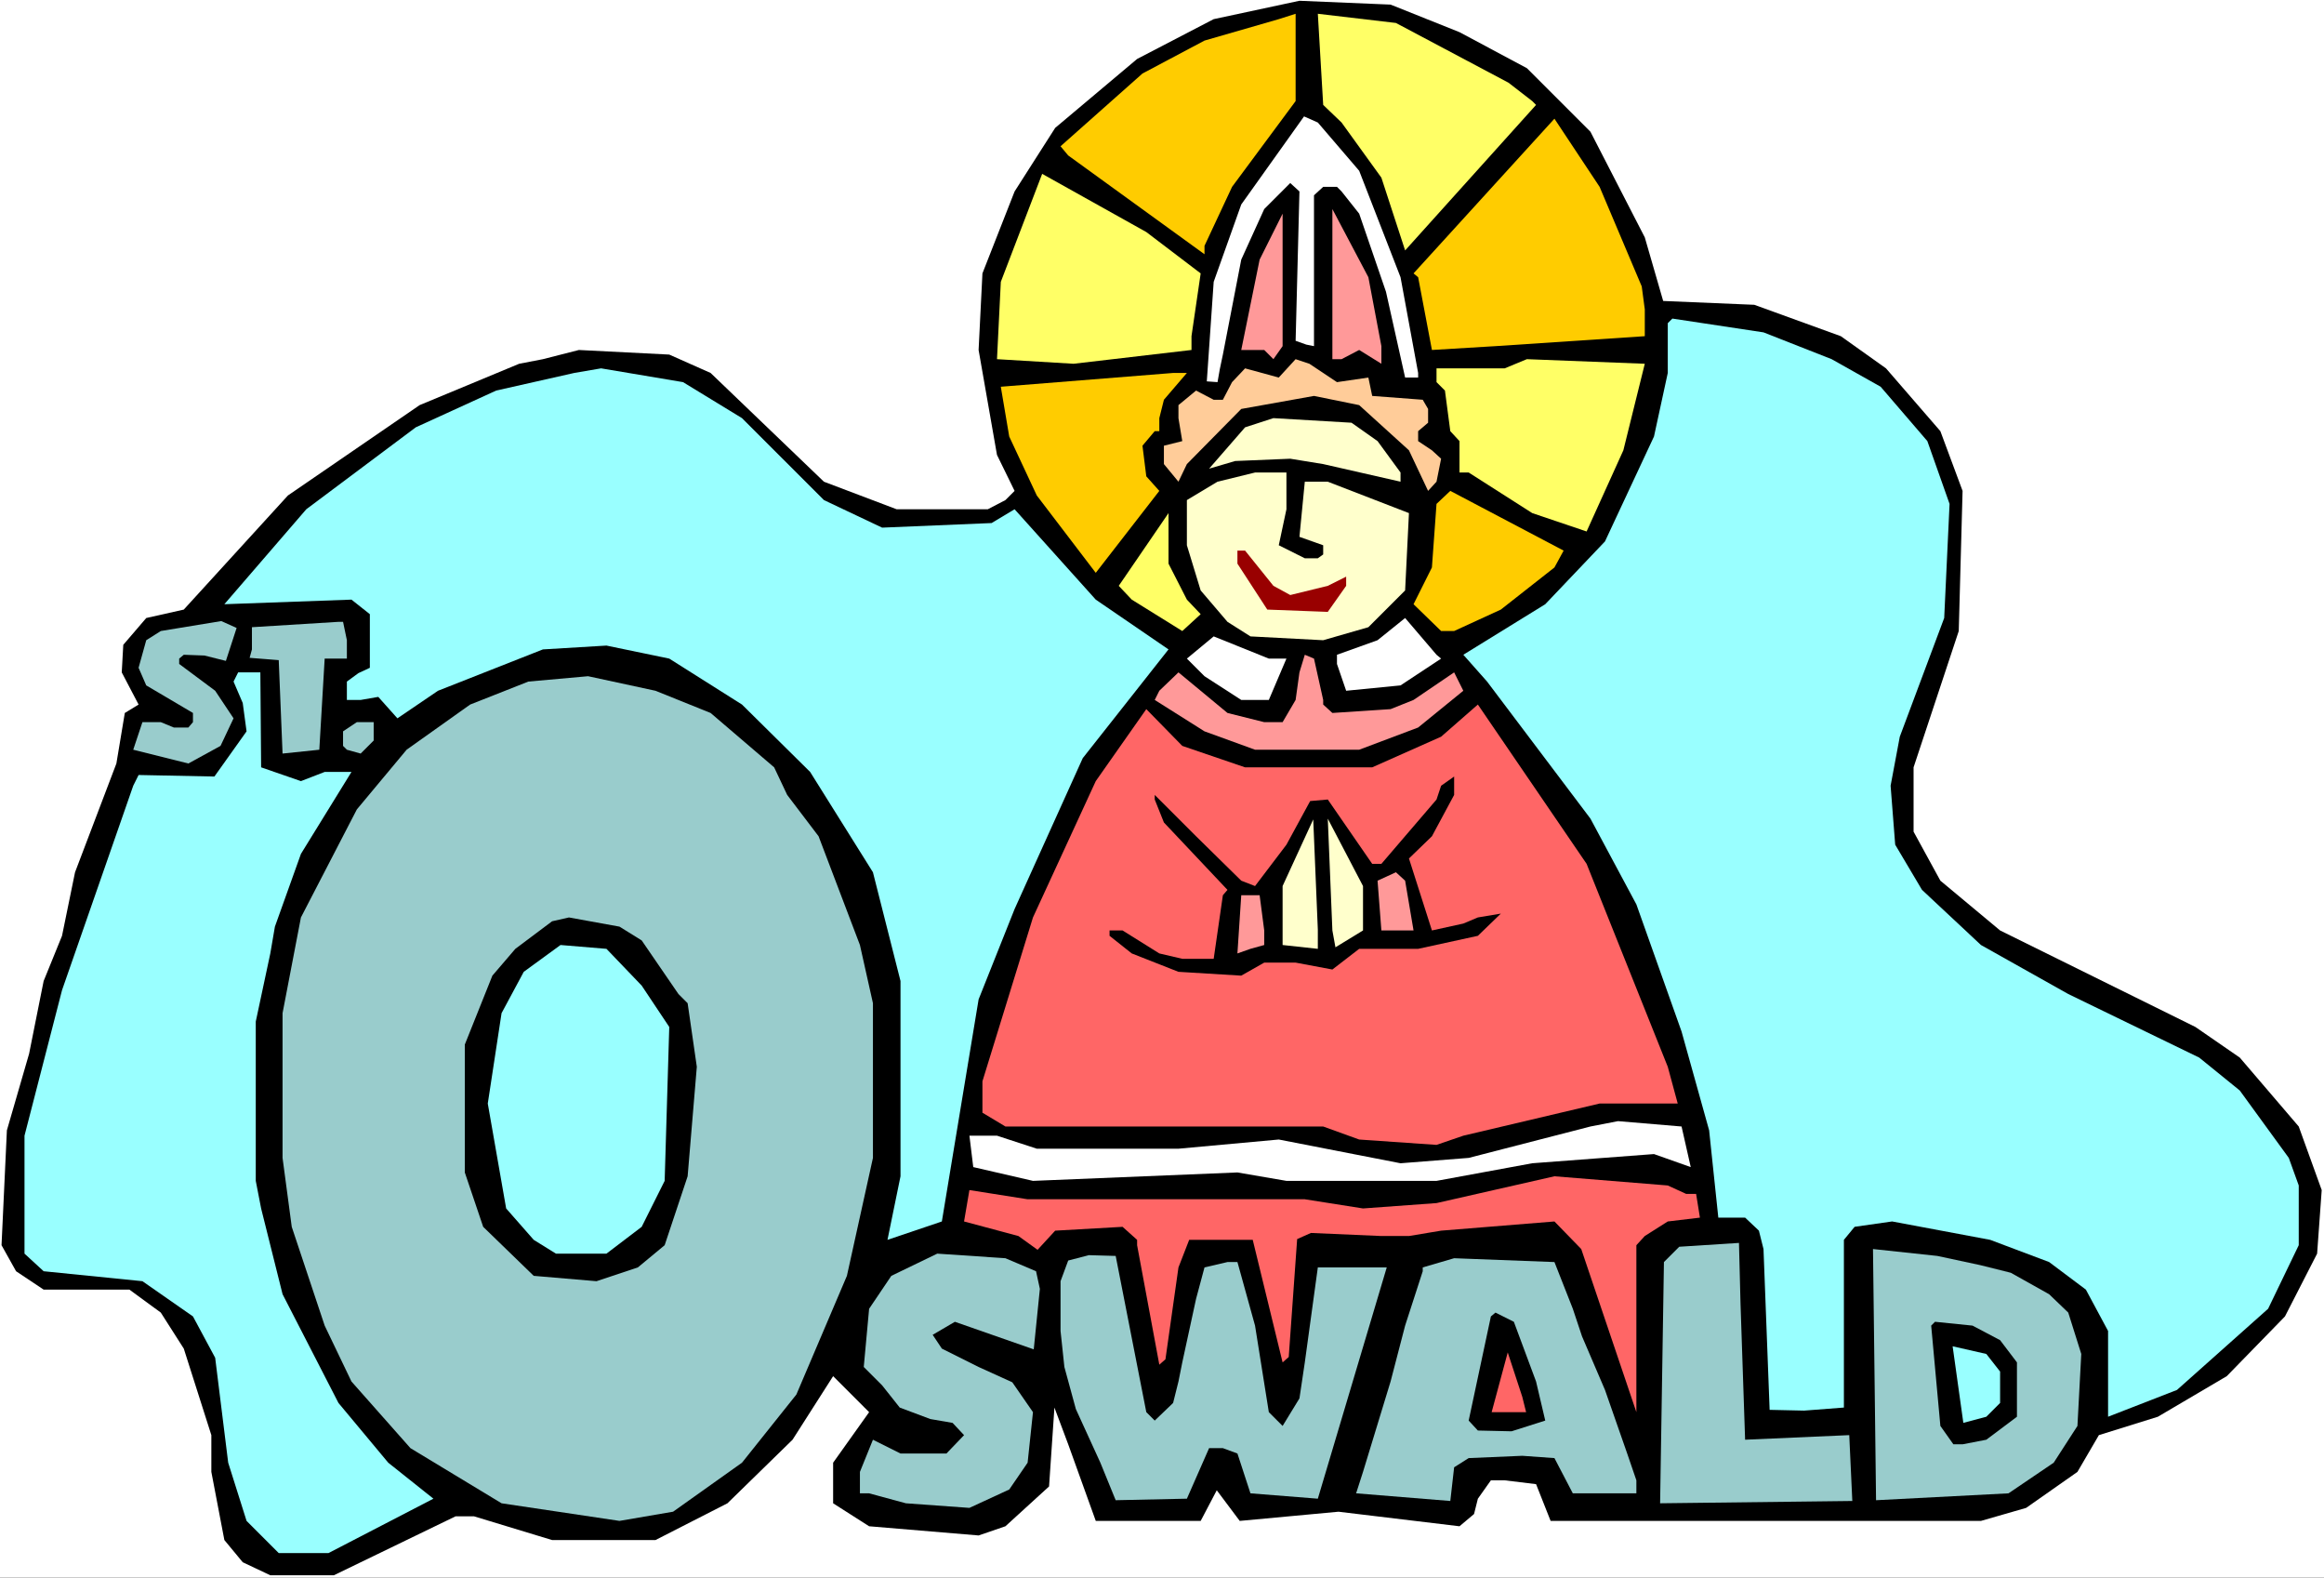 <?xml version="1.0" encoding="UTF-8" standalone="no"?>
<svg
   version="1.0"
   width="129.766mm"
   height="88.061mm"
   id="svg46"
   sodipodi:docname="Oswald.wmf"
   xmlns:inkscape="http://www.inkscape.org/namespaces/inkscape"
   xmlns:sodipodi="http://sodipodi.sourceforge.net/DTD/sodipodi-0.dtd"
   xmlns="http://www.w3.org/2000/svg"
   xmlns:svg="http://www.w3.org/2000/svg">
  <rect width="100%" height="100%" fill="#333333" stroke="none"/>
  <sodipodi:namedview
     id="namedview46"
     pagecolor="#ffffff"
     bordercolor="#000000"
     borderopacity="0.25"
     inkscape:showpageshadow="2"
     inkscape:pageopacity="0.0"
     inkscape:pagecheckerboard="0"
     inkscape:deskcolor="#d1d1d1"
     inkscape:document-units="mm" />
  <defs
     id="defs1">
    <pattern
       id="WMFhbasepattern"
       patternUnits="userSpaceOnUse"
       width="6"
       height="6"
       x="0"
       y="0" />
  </defs>
  <path
     style="fill:#ffffff;fill-opacity:1;fill-rule:evenodd;stroke:none"
     d="M 0,332.829 H 490.455 V 0 H 0 Z"
     id="path1" />
  <path
     style="fill:#000000;fill-opacity:1;fill-rule:evenodd;stroke:none"
     d="m 308.009,6.786 14.221,7.594 13.413,13.41 11.474,22.296 3.878,13.41 19.23,0.808 18.261,6.624 9.534,6.786 11.474,13.249 4.686,12.602 -0.808,29.567 -9.534,28.759 v 13.572 l 5.656,10.34 12.605,10.502 41.208,20.357 9.373,6.463 12.443,14.541 4.848,13.41 -0.97,13.41 -6.787,13.249 -12.282,12.602 -14.544,8.563 -12.443,3.878 -4.525,7.755 -10.827,7.594 -9.534,2.747 h -90.819 l -3.07,-7.755 -6.626,-0.808 h -2.909 l -2.747,3.878 -0.808,3.231 -3.07,2.585 -25.533,-3.07 -20.846,1.939 -4.848,-6.463 -3.394,6.463 h -22.139 l -5.818,-16.157 -2.909,-7.755 -1.131,16.641 -9.211,8.401 -5.656,1.939 -23.109,-1.939 -7.595,-4.847 v -8.563 l 7.595,-10.663 -7.595,-7.594 -8.565,13.41 -13.736,13.41 -15.19,7.755 h -21.816 l -16.483,-5.009 H 96.152 L 70.458,332.344 H 57.045 l -5.818,-2.747 -3.878,-4.685 -2.747,-14.379 v -7.755 l -5.818,-18.257 -4.848,-7.594 -6.626,-4.847 H 9.211 l -5.818,-3.878 -3.07,-5.493 1.131,-24.235 4.686,-16.157 3.07,-15.349 3.878,-9.532 2.747,-13.41 8.726,-22.943 1.778,-10.663 2.909,-1.777 -3.555,-6.786 0.323,-5.816 4.848,-5.655 7.918,-1.777 21.978,-24.074 27.795,-19.065 21.008,-8.725 5.01,-0.969 7.595,-1.939 19.069,0.969 8.726,3.878 23.917,22.943 15.352,5.816 h 19.23 l 3.717,-1.939 1.939,-1.939 -3.717,-7.594 -3.878,-22.135 0.808,-16.157 6.787,-17.288 8.565,-13.41 17.291,-14.541 16.16,-8.401 18.099,-3.878 19.23,0.808 z"
     id="path2" />
  <path
     style="fill:#ffcc00;fill-opacity:1;fill-rule:evenodd;stroke:none"
     d="m 260.014,39.422 -5.818,12.441 v 1.777 l -28.765,-20.842 -1.616,-1.939 17.291,-15.349 13.09,-6.947 15.675,-4.524 3.555,-1.131 V 21.327 Z"
     id="path3" />
  <path
     style="fill:#ffff66;fill-opacity:1;fill-rule:evenodd;stroke:none"
     d="m 318.352,17.449 5.01,3.878 0.808,0.808 -27.634,30.698 -5.01,-15.349 -8.403,-11.633 -3.878,-3.716 -1.131,-19.227 16.483,1.939 z"
     id="path4" />
  <path
     style="fill:#ffcc00;fill-opacity:1;fill-rule:evenodd;stroke:none"
     d="m 346.47,60.426 0.646,4.847 v 5.655 l -31.512,2.1 -13.413,0.808 -2.909,-15.349 -0.97,-0.808 29.734,-32.637 9.534,14.379 z"
     id="path5" />
  <path
     style="fill:#ffffff;fill-opacity:1;fill-rule:evenodd;stroke:none"
     d="m 286.84,36.029 8.726,22.458 3.717,20.196 v 0.969 h -2.747 l -4.04,-18.096 -5.656,-16.48 -3.717,-4.685 -0.97,-0.969 h -2.909 l -1.939,1.777 v 31.829 l -1.616,-0.323 -2.262,-0.808 0.808,-31.506 -1.939,-1.777 -5.494,5.493 -4.848,10.663 -3.878,20.034 -0.646,3.07 -0.485,2.747 -2.262,-0.162 1.454,-21.004 5.818,-16.318 13.251,-18.58 2.909,1.293 z"
     id="path6" />
  <path
     style="fill:#ffff66;fill-opacity:1;fill-rule:evenodd;stroke:none"
     d="m 253.389,57.68 -1.939,13.249 v 2.908 l -24.886,2.908 -16.16,-0.969 0.808,-16.318 8.726,-22.781 21.978,12.279 z"
     id="path7" />
  <path
     style="fill:#ff9999;fill-opacity:1;fill-rule:evenodd;stroke:none"
     d="m 291.526,73.028 v 3.716 l -4.686,-2.908 -3.717,1.939 h -1.939 V 44.108 l 7.595,14.379 z"
     id="path8" />
  <path
     style="fill:#ff9999;fill-opacity:1;fill-rule:evenodd;stroke:none"
     d="m 268.74,75.775 -1.939,-1.939 h -4.848 l 3.878,-19.065 4.848,-9.694 v 27.951 z"
     id="path9" />
  <path
     style="fill:#99ffff;fill-opacity:1;fill-rule:evenodd;stroke:none"
     d="m 386.547,75.775 10.342,5.816 9.858,11.471 4.686,13.249 -1.131,24.074 -9.373,25.043 -1.939,10.34 0.97,12.441 5.656,9.532 12.443,11.633 18.422,10.34 27.634,13.41 8.565,6.947 10.342,14.218 2.101,5.816 v 12.602 l -6.464,13.41 -19.23,17.126 -14.544,5.655 v -18.096 l -4.686,-8.725 -7.757,-5.816 -12.443,-4.685 -20.685,-3.878 -7.918,1.131 -2.262,2.747 v 35.383 l -8.403,0.646 -7.272,-0.162 -1.293,-33.929 -0.97,-3.878 -2.909,-2.747 h -5.656 l -1.939,-18.419 -5.818,-20.842 -9.534,-26.82 -9.696,-18.096 -21.816,-28.921 -5.01,-5.655 17.291,-10.663 12.605,-13.249 10.342,-22.135 2.909,-13.41 V 68.181 l 0.97,-0.969 19.23,2.908 z"
     id="path10" />
  <path
     style="fill:#ffcc99;fill-opacity:1;fill-rule:evenodd;stroke:none"
     d="m 282.153,80.622 6.626,-0.969 0.808,3.878 10.666,0.808 1.131,1.939 v 2.908 l -2.101,1.777 v 2.1 l 2.909,1.939 1.939,1.777 -0.97,4.847 -1.778,1.939 -4.04,-8.563 -10.504,-9.532 -9.534,-1.939 -15.352,2.747 -11.474,11.633 -1.778,3.716 -3.07,-3.716 v -3.878 l 3.878,-0.969 -0.808,-4.847 v -2.747 l 3.717,-3.07 3.717,1.939 h 1.939 l 1.939,-3.716 2.747,-2.908 7.11,1.939 3.555,-3.878 2.909,0.969 z"
     id="path11" />
  <path
     style="fill:#ffff66;fill-opacity:1;fill-rule:evenodd;stroke:none"
     d="m 342.592,95.002 -7.757,17.126 -11.474,-3.878 -13.413,-8.563 h -1.939 v -6.624 l -1.939,-2.1 -1.131,-8.563 -1.778,-1.777 v -2.908 h 14.382 l 4.686,-1.939 24.886,0.969 z"
     id="path12" />
  <path
     style="fill:#99ffff;fill-opacity:1;fill-rule:evenodd;stroke:none"
     d="m 156.59,88.216 17.291,17.288 12.282,5.816 23.109,-0.969 4.848,-2.908 17.13,19.065 15.352,10.502 -18.099,22.943 -14.382,31.829 -7.595,19.065 -7.757,46.855 -11.474,3.878 2.747,-13.41 v -41.2 l -5.818,-22.943 -13.251,-21.165 -14.382,-14.218 -15.352,-9.694 -13.251,-2.747 -13.413,0.808 -22.139,8.725 -8.565,5.816 -4.04,-4.524 -3.717,0.646 h -2.909 v -3.878 l 2.424,-1.777 2.424,-1.131 v -11.31 l -3.878,-3.07 -26.826,0.969 17.291,-20.034 23.109,-17.288 16.968,-7.755 16.483,-3.716 5.656,-0.969 17.291,2.908 z"
     id="path13" />
  <path
     style="fill:#ffcc00;fill-opacity:1;fill-rule:evenodd;stroke:none"
     d="m 245.632,84.338 -0.97,3.878 v 2.747 h -0.97 l -2.586,3.07 0.808,6.463 2.747,3.07 -13.413,17.288 -12.443,-16.318 -5.818,-12.441 -1.778,-10.502 36.36,-2.908 h 2.909 z"
     id="path14" />
  <path
     style="fill:#ffffcc;fill-opacity:1;fill-rule:evenodd;stroke:none"
     d="m 290.718,93.063 4.848,6.624 v 1.939 l -16.322,-3.716 -6.949,-1.131 -11.635,0.485 -5.494,1.616 7.595,-8.725 5.979,-1.939 16.483,0.969 z"
     id="path15" />
  <path
     style="fill:#ffffcc;fill-opacity:1;fill-rule:evenodd;stroke:none"
     d="m 271.488,107.442 -1.616,7.594 5.494,2.747 h 2.747 l 1.131,-0.808 v -1.939 l -5.01,-1.777 1.131,-11.633 h 4.848 l 17.13,6.624 -0.808,16.318 -7.757,7.755 -9.534,2.747 -15.352,-0.808 -4.848,-3.07 -5.656,-6.624 -2.909,-9.532 v -9.532 l 6.464,-3.878 7.918,-1.939 h 6.626 z"
     id="path16" />
  <path
     style="fill:#ffcc00;fill-opacity:1;fill-rule:evenodd;stroke:none"
     d="m 328.048,119.721 -11.312,8.886 -9.858,4.524 h -2.747 l -5.818,-5.655 3.878,-7.755 0.97,-13.41 2.909,-2.747 23.917,12.602 z"
     id="path17" />
  <path
     style="fill:#ffff66;fill-opacity:1;fill-rule:evenodd;stroke:none"
     d="m 250.48,126.507 2.909,3.07 -3.878,3.554 -10.666,-6.624 -2.747,-2.908 10.504,-15.349 v 10.663 z"
     id="path18" />
  <path
     style="fill:#990000;fill-opacity:1;fill-rule:evenodd;stroke:none"
     d="m 268.74,123.599 3.555,1.939 7.918,-1.939 3.878,-1.939 v 1.939 l -3.878,5.493 -12.766,-0.485 -6.302,-9.694 v -2.747 h 1.616 z"
     id="path19" />
  <path
     style="fill:#ffffff;fill-opacity:1;fill-rule:evenodd;stroke:none"
     d="m 304.131,138.948 -8.565,5.655 -11.474,1.131 -1.939,-5.655 v -1.939 l 8.565,-3.07 5.818,-4.685 6.626,7.755 z"
     id="path20" />
  <path
     style="fill:#99cccc;fill-opacity:1;fill-rule:evenodd;stroke:none"
     d="m 73.205,135.07 v 3.878 h -4.686 l -1.131,19.227 -7.757,0.808 -0.808,-19.711 -6.141,-0.485 0.485,-1.777 v -4.685 l 18.261,-1.131 h 0.97 z"
     id="path21" />
  <path
     style="fill:#99cccc;fill-opacity:1;fill-rule:evenodd;stroke:none"
     d="m 49.934,132.485 -2.262,6.947 -4.525,-1.131 -4.363,-0.162 -0.97,0.808 v 1.131 l 7.595,5.655 3.878,5.816 -2.747,5.816 -6.787,3.716 -11.635,-2.908 1.939,-5.816 h 3.878 l 2.747,1.131 h 3.07 l 0.97,-1.131 v -1.939 l -9.858,-5.816 -1.616,-3.716 1.616,-5.816 3.07,-1.939 12.766,-2.1 z"
     id="path22" />
  <path
     style="fill:#ffffff;fill-opacity:1;fill-rule:evenodd;stroke:none"
     d="m 271.488,138.948 -3.717,8.725 h -5.818 l -7.757,-5.009 -3.717,-3.716 5.656,-4.685 11.635,4.685 z"
     id="path23" />
  <path
     style="fill:#ff9999;fill-opacity:1;fill-rule:evenodd;stroke:none"
     d="m 279.244,147.672 v 0.969 l 1.939,1.777 12.282,-0.808 4.848,-1.939 8.565,-5.816 1.939,3.878 -9.534,7.755 -12.443,4.685 H 264.862 l -10.666,-3.878 -10.504,-6.624 0.97,-1.939 4.04,-3.878 10.342,8.563 7.757,1.939 h 3.878 l 2.747,-4.685 0.808,-5.816 1.131,-3.716 1.939,0.808 z"
     id="path24" />
  <path
     style="fill:#99ffff;fill-opacity:1;fill-rule:evenodd;stroke:none"
     d="m 55.106,161.89 8.403,2.908 5.01,-1.939 h 5.656 l -10.666,17.288 -5.494,15.349 -0.97,5.655 -3.07,14.379 v 33.606 l 1.131,5.816 4.525,18.096 11.797,22.943 10.504,12.602 9.534,7.594 -22.139,11.471 H 58.822 L 52.035,320.873 48.157,308.593 45.41,286.459 40.723,277.734 30.058,270.302 9.211,268.202 5.171,264.486 v -24.881 l 7.918,-30.698 15.029,-43.138 1.131,-2.262 15.998,0.323 6.787,-9.532 -0.808,-5.978 -1.939,-4.524 0.97,-1.939 h 4.686 z"
     id="path25" />
  <path
     style="fill:#99cccc;fill-opacity:1;fill-rule:evenodd;stroke:none"
     d="m 149.965,150.419 13.413,11.471 2.747,5.816 6.626,8.725 8.726,22.943 2.747,12.279 v 32.637 l -5.494,24.881 -10.666,25.043 -11.474,14.379 -14.544,10.34 -11.312,1.939 -24.886,-3.716 L 86.618,305.524 74.174,291.467 68.518,279.673 61.57,258.831 59.63,244.29 v -30.536 l 3.878,-20.196 11.797,-22.781 10.504,-12.602 13.413,-9.532 12.282,-4.847 12.605,-1.131 14.221,3.07 z"
     id="path26" />
  <path
     style="fill:#ff6666;fill-opacity:1;fill-rule:evenodd;stroke:none"
     d="m 351.964,225.063 2.101,7.755 h -16.483 l -28.765,6.786 -5.656,1.939 -16.322,-1.131 -7.595,-2.747 h -67.064 l -4.848,-2.908 v -6.624 l 10.666,-34.575 13.251,-28.759 10.666,-15.187 7.595,7.755 13.251,4.524 h 26.826 l 14.544,-6.463 7.757,-6.786 22.947,33.606 z"
     id="path27" />
  <path
     style="fill:#99cccc;fill-opacity:1;fill-rule:evenodd;stroke:none"
     d="m 78.861,156.236 -2.747,2.747 -2.909,-0.808 -0.808,-0.808 v -3.07 l 2.909,-1.939 h 3.555 z"
     id="path28" />
  <path
     style="fill:#000000;fill-opacity:1;fill-rule:evenodd;stroke:none"
     d="m 302.192,176.431 -4.848,4.685 4.848,15.187 6.626,-1.454 3.07,-1.293 4.848,-0.808 -4.848,4.685 -12.605,2.747 h -12.443 l -5.656,4.362 -7.757,-1.454 h -6.626 l -4.848,2.747 -13.251,-0.808 -9.858,-3.878 -4.686,-3.716 v -1.131 h 2.747 l 7.757,4.847 4.848,1.131 h 6.626 l 1.939,-13.41 0.97,-1.131 -13.413,-14.218 -1.939,-4.847 v -0.969 l 8.726,8.725 9.534,9.371 2.909,1.131 6.626,-8.725 5.01,-9.209 3.717,-0.323 9.373,13.572 h 1.939 l 11.635,-13.572 0.97,-2.908 2.747,-1.939 v 3.878 z"
     id="path29" />
  <path
     style="fill:#ffffcc;fill-opacity:1;fill-rule:evenodd;stroke:none"
     d="m 287.648,196.304 -5.818,3.554 -0.646,-3.554 -0.97,-23.589 7.434,14.218 z"
     id="path30" />
  <path
     style="fill:#ffffcc;fill-opacity:1;fill-rule:evenodd;stroke:none"
     d="m 278.113,200.182 -7.434,-0.808 V 186.933 l 6.464,-14.056 0.97,23.266 z"
     id="path31" />
  <path
     style="fill:#ff9999;fill-opacity:1;fill-rule:evenodd;stroke:none"
     d="m 298.313,196.304 h -6.787 l -0.808,-10.502 3.878,-1.777 1.939,1.777 z"
     id="path32" />
  <path
     style="fill:#ff9999;fill-opacity:1;fill-rule:evenodd;stroke:none"
     d="m 266.801,196.304 v 3.07 l -2.909,0.808 -2.747,0.969 0.808,-12.279 h 3.878 z"
     id="path33" />
  <path
     style="fill:#000000;fill-opacity:1;fill-rule:evenodd;stroke:none"
     d="m 135.421,198.405 7.757,11.31 1.939,1.939 1.939,13.41 -1.939,23.104 -4.848,14.541 -5.656,4.685 -8.726,2.908 -13.251,-1.131 -10.666,-10.34 -3.878,-11.471 v -26.982 l 5.818,-14.541 4.848,-5.655 7.757,-5.816 3.555,-0.808 10.666,1.939 z"
     id="path34" />
  <path
     style="fill:#99ffff;fill-opacity:1;fill-rule:evenodd;stroke:none"
     d="m 135.421,207.937 5.818,8.725 -0.97,32.475 -4.848,9.694 -7.434,5.655 h -10.666 l -4.686,-2.908 -5.818,-6.624 -3.878,-22.135 2.909,-19.065 4.686,-8.725 7.757,-5.655 9.696,0.808 z"
     id="path35" />
  <path
     style="fill:#ffffff;fill-opacity:1;fill-rule:evenodd;stroke:none"
     d="m 356.812,246.228 -7.757,-2.747 -25.694,1.939 -20.2,3.716 h -31.674 l -10.342,-1.777 -43.147,1.777 -12.605,-2.908 -0.808,-6.624 h 5.818 l 8.403,2.747 h 29.896 l 21.17,-1.939 25.694,5.009 14.382,-1.131 25.694,-6.624 5.818,-1.131 13.413,1.131 z"
     id="path36" />
  <path
     style="fill:#ff6666;fill-opacity:1;fill-rule:evenodd;stroke:none"
     d="m 355.843,251.883 h 2.101 l 0.808,5.009 -6.787,0.808 -4.848,3.07 -1.778,1.939 V 297.93 l -11.635,-34.414 -5.656,-5.816 -23.917,1.939 -6.787,1.131 h -5.818 l -14.867,-0.646 -2.909,1.293 -1.778,24.881 -1.293,1.131 -6.302,-25.851 h -13.413 l -2.262,5.816 -2.747,19.388 -1.293,1.131 -4.686,-25.204 v -1.131 l -3.07,-2.747 -14.221,0.808 -3.717,4.039 -4.04,-2.908 -11.474,-3.07 1.131,-6.624 12.282,1.939 h 58.499 l 12.282,1.939 15.514,-1.131 24.886,-5.655 23.917,1.939 z"
     id="path37" />
  <path
     style="fill:#99cccc;fill-opacity:1;fill-rule:evenodd;stroke:none"
     d="m 218.645,268.202 0.808,3.716 -1.293,12.764 -16.645,-5.816 -4.686,2.747 1.939,2.908 7.757,3.878 7.11,3.231 4.363,6.301 -1.131,10.663 -3.878,5.655 -8.403,3.878 -13.413,-0.969 -7.757,-2.1 h -1.939 v -4.524 l 2.747,-6.786 5.818,2.908 h 9.696 l 3.717,-3.878 -2.424,-2.585 -4.686,-0.808 -6.464,-2.424 -3.717,-4.685 -3.878,-3.878 1.131,-12.279 4.686,-6.947 9.696,-4.685 14.382,0.969 z"
     id="path38" />
  <path
     style="fill:#99cccc;fill-opacity:1;fill-rule:evenodd;stroke:none"
     d="m 331.926,276.118 1.939,5.816 4.848,11.31 4.686,13.41 1.939,5.655 v 2.747 h -13.413 l -3.878,-7.432 -6.787,-0.485 -11.312,0.485 -3.07,1.939 -0.808,7.109 -19.877,-1.616 1.454,-4.524 5.818,-19.065 3.07,-11.794 3.717,-11.471 v -0.808 l 6.626,-1.939 21.17,0.808 z"
     id="path39" />
  <path
     style="fill:#99cccc;fill-opacity:1;fill-rule:evenodd;stroke:none"
     d="m 367.316,274.987 0.97,28.759 21.978,-0.969 0.646,13.895 -40.562,0.485 0.808,-50.894 3.232,-3.231 12.605,-0.808 z"
     id="path40" />
  <path
     style="fill:#99cccc;fill-opacity:1;fill-rule:evenodd;stroke:none"
     d="m 241.915,297.93 1.778,1.777 3.878,-3.716 1.131,-4.524 0.808,-4.039 2.909,-13.41 1.778,-6.624 4.848,-1.131 h 2.101 l 3.717,13.41 2.909,18.257 2.909,2.908 3.555,-5.816 1.131,-7.594 2.747,-20.034 h 14.544 l -14.544,48.793 -14.221,-1.131 -2.747,-8.402 -3.07,-1.131 h -2.909 l -4.686,10.663 -15.029,0.323 -3.232,-7.917 -5.171,-11.31 -2.424,-8.886 -0.808,-7.594 V 270.302 l 1.616,-4.362 4.363,-1.131 5.656,0.162 z"
     id="path41" />
  <path
     style="fill:#99cccc;fill-opacity:1;fill-rule:evenodd;stroke:none"
     d="m 417.897,266.909 6.464,1.616 8.08,4.524 4.04,3.878 2.747,8.725 -0.808,15.187 -5.01,7.755 -9.534,6.463 -27.957,1.454 -0.646,-52.994 13.574,1.454 z"
     id="path42" />
  <path
     style="fill:#000000;fill-opacity:1;fill-rule:evenodd;stroke:none"
     d="m 324.169,291.467 1.939,8.24 -7.11,2.262 -7.11,-0.162 -1.939,-2.1 4.686,-21.973 0.97,-0.808 3.878,1.939 z"
     id="path43" />
  <path
     style="fill:#000000;fill-opacity:1;fill-rule:evenodd;stroke:none"
     d="m 422.099,282.743 3.555,4.685 v 11.471 l -6.464,4.847 -5.01,0.969 h -1.939 l -2.747,-3.878 -1.939,-21.165 0.808,-0.808 7.918,0.808 z"
     id="path44" />
  <path
     style="fill:#99ffff;fill-opacity:1;fill-rule:evenodd;stroke:none"
     d="m 422.099,289.367 v 6.624 l -2.909,2.908 -4.848,1.293 -2.262,-16.157 7.11,1.616 z"
     id="path45" />
  <path
     style="fill:#ff6666;fill-opacity:1;fill-rule:evenodd;stroke:none"
     d="m 322.068,297.93 h -7.272 l 3.394,-12.602 3.07,9.371 z"
     id="path46" />
</svg>
